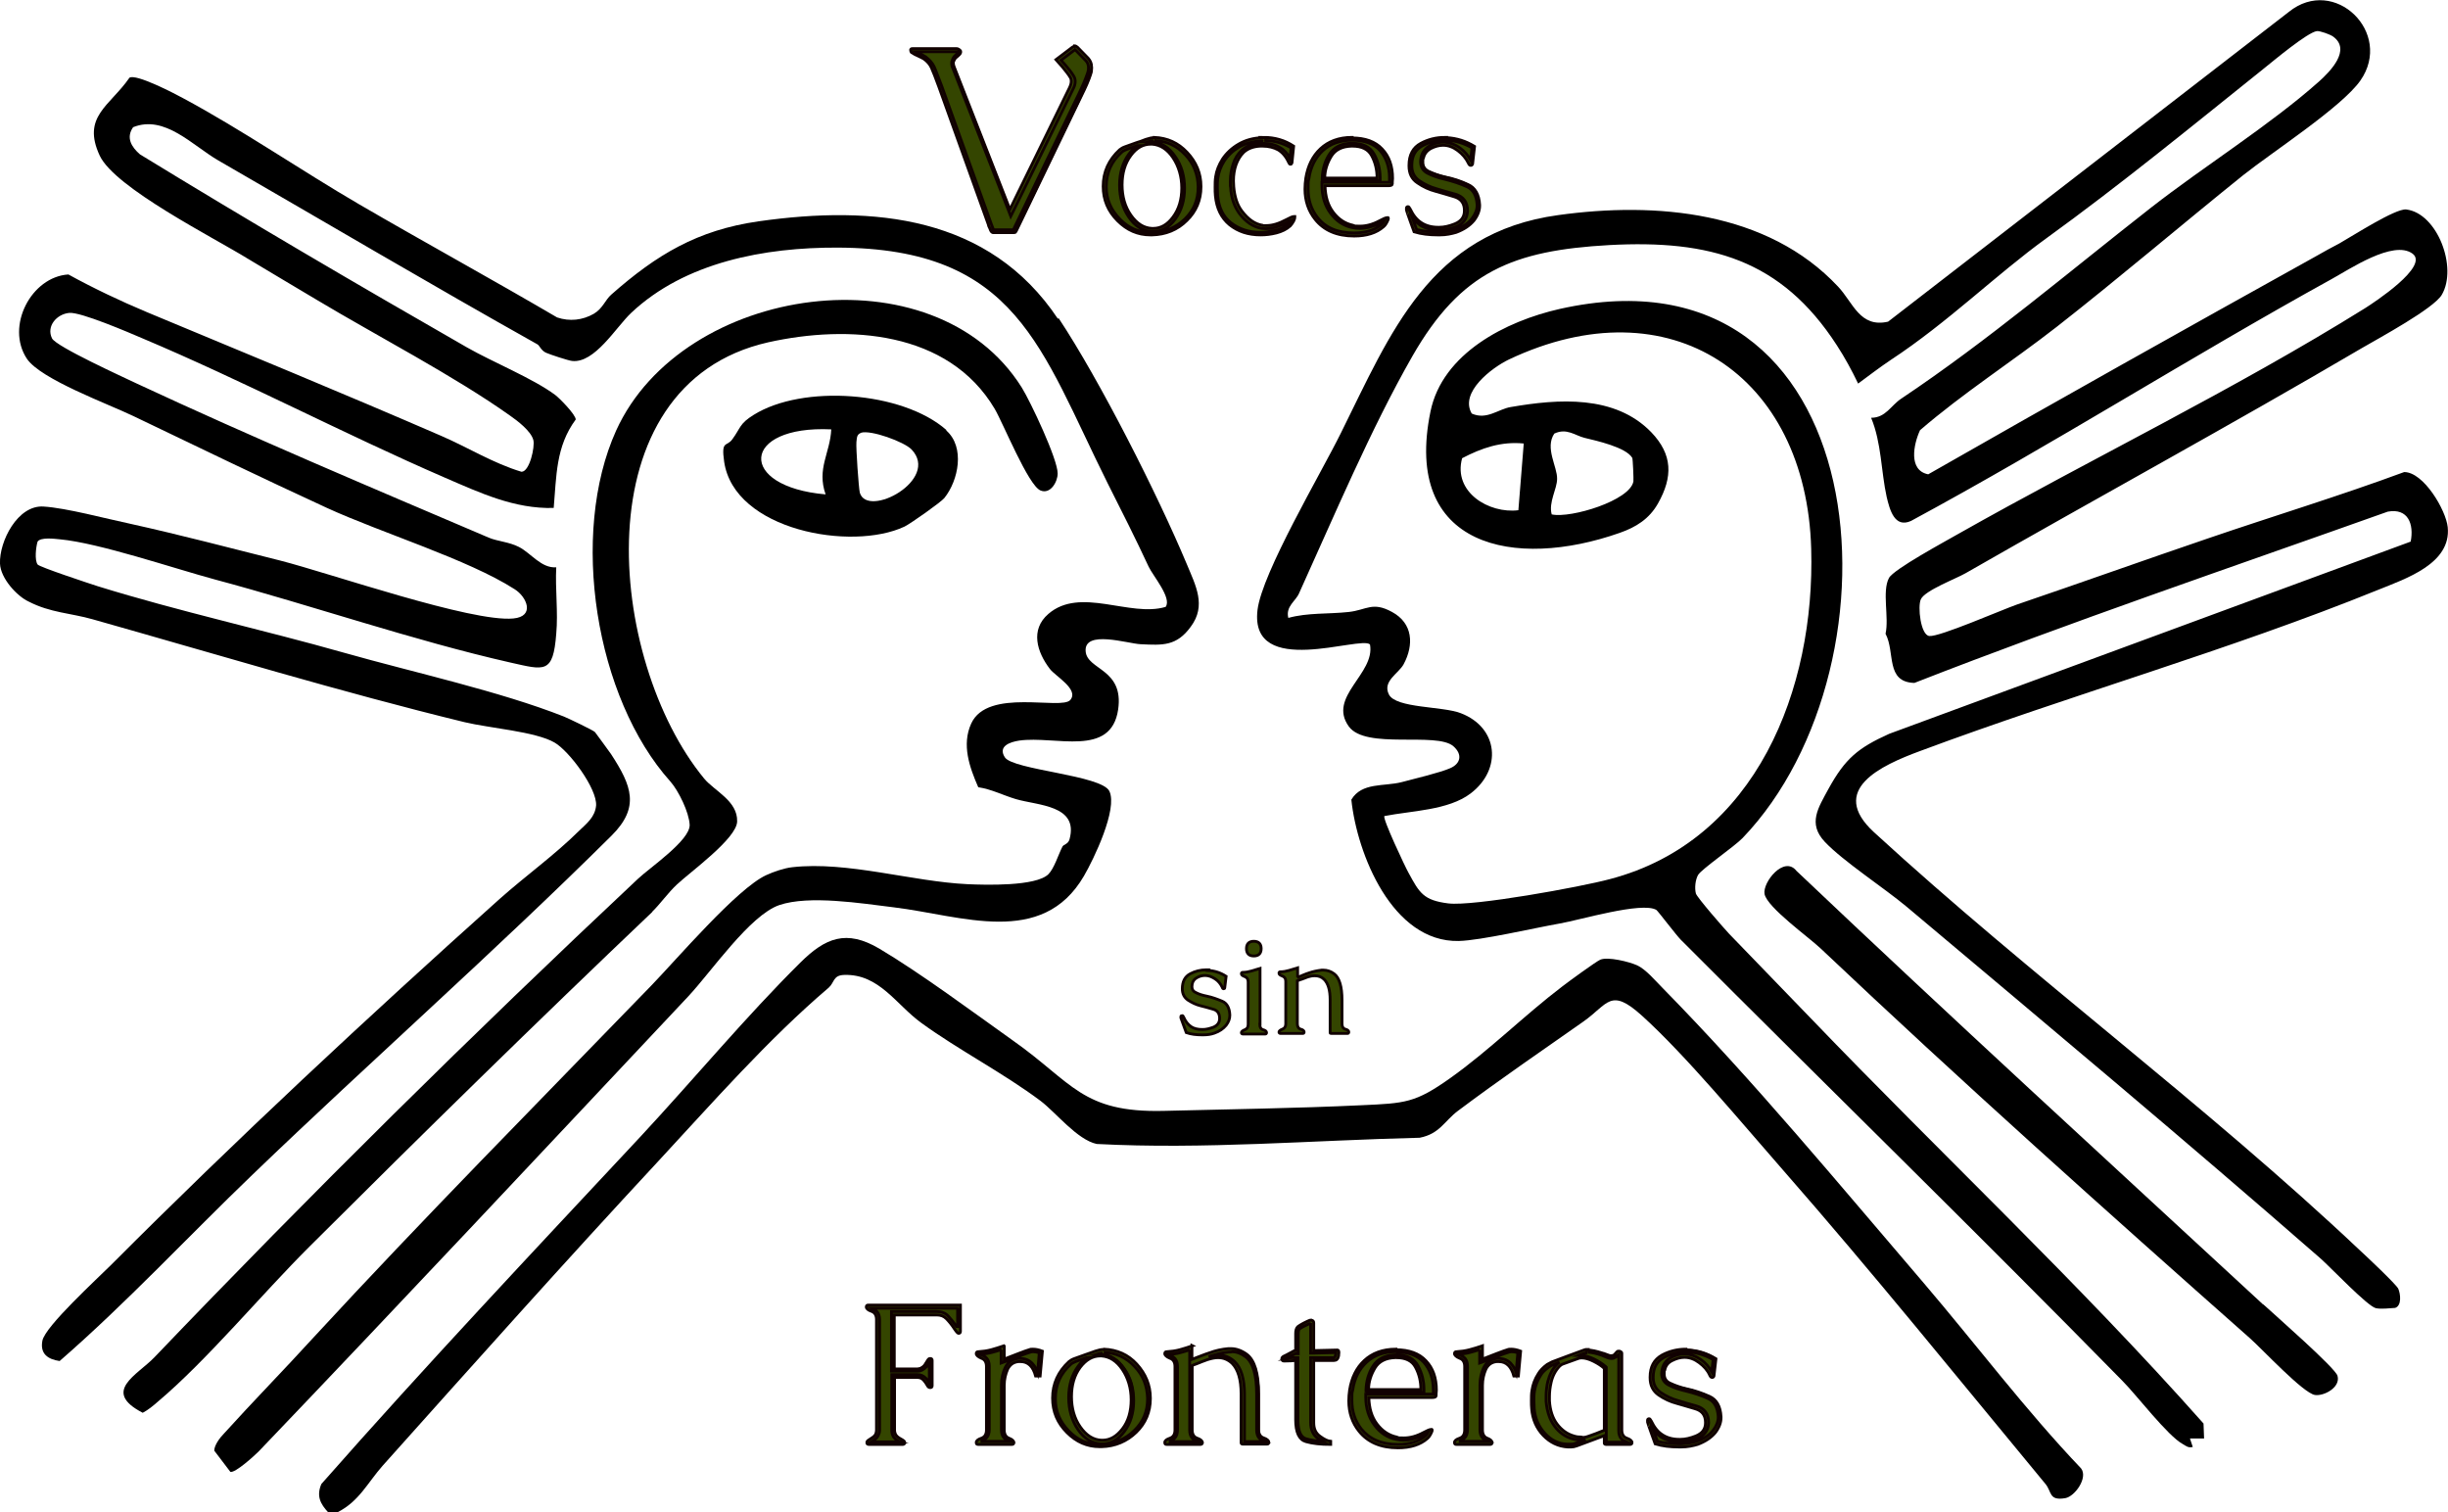 <?xml version="1.0" encoding="UTF-8"?>
<svg xmlns="http://www.w3.org/2000/svg" version="1.1" viewBox="0 0 866.1 535">
  <!-- Generator: Adobe Illustrator 29.5.0, SVG Export Plug-In . SVG Version: 2.1.0 Build 137)  -->
  <defs>
    <style>
      .st0 {
        fill: #344500;
        stroke: #110101;
        stroke-miterlimit: 10;
      }
    </style>
  </defs>
  <g id="b">
    <g id="c">
      <path d="M116.1,535c-2.8-3-4.2-5.8-2.4-10,36.9-41.9,75-82.3,113-123,18.6-20,37.3-42.5,56.5-61.5,8.8-8.7,16.2-11.8,27.9-4.9,14.5,8.6,33.2,22.5,47.4,32.6,21,14.8,24.3,25.5,53.2,24.8,23.2-.6,46.8-.9,70-2,15.5-.7,19-.8,31.4-9.6,13.8-9.8,26.2-22.2,39.6-32.4,2.2-1.7,11.9-8.8,13.5-9.5,2.7-1.1,10.1.7,13,2,3.1,1.4,6.5,5.5,9,8,32.3,32.9,62.5,69.5,92.5,104.5,18.6,21.8,35.8,44.7,55.6,65.5,2.5,3.3-2.2,9.9-5.6,10.5-5.9,1-4.7-2.2-7-5-30.7-37.1-61.2-74.9-92.9-111.1-14.4-16.4-34.3-40.5-49.9-54.6-11.2-10.1-11.9-4.1-20.7,2.1-14.8,10.4-29.6,20.5-44.4,31.6-4.8,3.6-6.4,8.1-13.5,9.5-38,.9-76.4,4.2-114.3,2.2-6.9-1.5-14.4-11.1-19.8-15.2-13.2-9.9-29-18-42.2-27.6-8.9-6.4-14.9-17.4-27.3-17-4,.1-3.4,2.6-5.5,4.5-21.6,18.4-41.1,40.7-60.4,61.5-32.9,35.4-65.1,71.5-97.4,107.6-5.4,6.1-8.3,12.6-16,16.5h-3Z"/>
      <path d="M727.7,115.6c-15.9,12.4-33.1,23.4-48.4,36.6-2.3,5-4.2,14.2,2.9,15.6,45.5-26,91.2-51.6,137.1-77.1,2.8-1.6,5.5-3.1,8.4-4.6,4.6-2.6,19.8-12.4,23.6-12,11,1.3,18.3,20.5,12.6,30.2-2.9,4.9-22.2,15.3-28.2,18.8-46.3,27.2-93.7,53-140.3,79.7-3.5,2-14.4,6.1-15.8,9.2-1.2,2.5-.1,12.7,3,13,3.5.4,25.5-9.2,30.9-11.1,22.6-7.7,45-15.7,67.6-23.4,23.1-7.9,46.5-15,69.5-23.5,6.9,0,14.8,13.5,15.4,19.5,1.3,12.9-14.8,18.2-24.7,22.2-52.5,21.3-108.9,37.2-162,57-13.8,5.1-32.6,13.7-16.3,28.7,55.1,50.6,117.5,96.5,172,148,2.2,2,12.8,12,13.5,13.5.8,1.8,1.3,6-1.1,6.8-2.1.1-4.8.5-6.8.1-2.9-.6-16.1-14.5-19.5-17.5-48.2-42.1-97.5-83.3-146.5-124.5-8-6.7-22.5-16.1-29-23-6.1-6.5-2.3-12,1.3-18.7,5.9-10.7,10.4-14.5,21.5-19.5l184.5-68c1.2-6.2-.9-11.9-8.1-10.6-55.9,19.9-112.2,39-167.5,60.6-10.3-.3-6.7-10.8-10.2-17.4,1.3-5.7-1.3-15,1.2-19.7,1.6-3.1,20-13,24.5-15.6,47.6-26.9,97.6-51,144-79.9,3-1.9,22.9-14.9,16.7-19.3-6.8-4.9-22.3,5.6-28.7,9.1-49.5,27.3-98.5,58.4-148.7,85.5-5.8,2.6-7.5-3.9-8.6-8.5-2-9-1.8-19.1-5.5-28,5.2,0,7-4.4,10.7-6.8,30.8-20.6,59.1-44.7,88.4-67.6,18.7-14.6,42.1-29.2,59.4-44.6,3.9-3.5,11.5-11.2,4.9-15.9-1-.7-4.5-2-5.7-1.9-3.4.5-15.2,10.4-18.7,13.2-25.1,20.1-50.6,41-77,60.1-17.6,12.7-34.9,29.8-55,43-3.9,2.6-7.8,5.6-11.6,8.4-2.2-4.6-4.7-9.2-7.5-13.5-19.7-30.5-45.1-37.4-80.5-35.5-34.1,1.9-52.5,9.3-69.7,39.3-14.7,25.7-27.8,56.8-40.1,83.9-1.2,2.8-4.8,4.6-3.8,8.7,6.9-1.9,14.1-1.3,21.4-2.1,6.3-.7,8.4-3.8,15.3,0,7.4,4,7.8,11.6,4.1,18.5-1.8,3.3-7.6,6-5.2,10.7,2.5,4.9,19,4.1,25.4,6.6,13.4,5.1,14.7,19.9,3.5,28.4-7.9,6-20.9,6.1-30.5,8-.8.7,7.4,18.1,8.5,20,3.9,7.2,5.3,9.8,14.1,10.9s46.8-5.8,57.2-8.6c51.9-13.6,72.6-67.4,71.2-116.8-1.7-61.6-50-94-107-67-6,2.9-17.5,11.6-13.1,19.1,5.3,2.4,9.4-1.6,13.8-2.3,16.8-2.9,36.8-4.4,49.7,8.9,7.6,7.9,7.7,15.8,2.4,25.2-3.1,5.5-7.8,8.4-13.5,10.4-37.2,13.1-76.9,5.2-67-42.9,4.2-20.6,26.7-32,45.7-36.3,112.6-25.2,124,125.5,64.7,187.2-2.9,3-14.4,10.9-15.7,13-1,1.7-1.3,4.7-.8,6.6.4,1.4,10,12.4,11.8,14.3,9.6,10,19.4,20,29,30,46,47.9,94.8,93.6,138.8,143.2l.2,5.3h-5l1,3c-1.6.4-2.3-.3-3.5-1-5.4-2.9-16.4-17.4-21.5-22.5-51.5-52.5-104.2-103.9-156.1-155.9-1.7-1.7-8.1-10.2-8.7-10.6-5.1-3-27.1,3.6-34.1,4.8-9.1,1.6-27.9,6-35.8,6.2-23.5.5-36-30.8-38-50,3.7-6.2,11.5-4.6,17.8-6.2,4.2-1.1,13.7-3.4,17.1-4.9,3.8-1.6,4.5-4.9,1.2-7.8-6-5.2-31,1.3-37-7-7.6-10.5,9.4-18.6,7.5-29-3.2-3.3-42.7,12.3-39.8-12.2,1.6-13.2,22.5-48.4,29.5-62.6,17.6-35.4,31.4-70.9,76.9-77.1,34.6-4.8,74-1.4,99,25.3,5.3,5.6,7.7,14.7,17.7,12.4L809.8,4.2c16.1-13,37.1,7.4,25.3,24.3-6.6,9.4-31.2,25.3-41.5,33.5-22,17.7-43.8,36.3-65.9,53.6h0ZM549.1,182c6.7,1.4,27.6-4.9,28.8-11.7.1-.7-.2-7.9-.4-8.3-2.2-3.8-12.8-6.1-16.9-7.1-3.3-.8-6.3-3.6-10.7-1.5-3.4,5.1,1.1,11.7,1,16,0,3.6-3.1,8.3-1.9,12.6h0ZM539.1,156.9c-8-.8-14.9,1.6-21.8,5.2-3.3,12,9.5,19.7,19.9,18.4l1.9-23.6h0Z"/>
      <path d="M374.5,112.5c14.6,22,35.1,62.5,45.4,87.1,3.1,7.5,7,14.6,1.4,22.1-5,6.9-9.9,6.6-17.8,6.2-4.5-.2-20-5.2-19.4,2.5.5,6.7,13.6,6.1,11.5,20.6-2.5,17.1-22.2,9.2-35,11-3.3.5-7.6,2-5.1,5.9,2.8,4.5,34.3,6.3,37,12,3,6.3-5.5,24-9,30-14.8,25.4-43.3,14-67.2,11.1-11.5-1.4-30-4.4-40.6-.8-10.4,3.6-23.9,23.4-32.2,32.3-50.4,53.6-101.2,107.9-152,161-1.5,1.5-8.3,7.7-10,7.2l-5.7-7.5c0-1.9,2-4.6,3.4-6,10.3-11.4,21.4-22.7,31.6-33.9,39-42.3,79.8-83.5,119.5-124.5,9.2-9.5,30.5-34.5,40.8-39.2,2.6-1.2,6.4-2.5,9.2-2.8,19.5-2.2,42.5,5.1,62,6,6.4.3,24.2.8,28.6-3.5,2.1-2.1,3.5-6.9,5-9.8.4-.8,2-.8,2.5-2.6,3.3-12.1-11.2-11.9-19-14.2-4.4-1.3-8.6-3.5-13.3-4.2-3.1-7.1-5.9-15-2.5-22.5,5.8-12.8,32-4.6,35.1-8.4s-5.4-8.4-7.3-11c-4.5-5.9-7-13.8-.5-19.4,11.3-9.8,28.9,1.3,41.5-2.5,2.3-3.1-4.5-11-6-14.2-4.7-10.1-9.5-19.6-14.5-29.5-23.8-47.7-32.1-83.2-95.6-83.4-25.7-.1-53.9,5.1-73,23.1-5.4,5.1-12.9,17.9-20.9,17-1.2-.1-7.9-2.3-9.2-2.9-1.8-.8-2.3-2.6-3.1-3-37.8-21.2-75.2-43.3-112.8-65-9.2-5.3-19-16.3-30.2-11.8-2.6,3.7-.6,7,2.4,9.6,38.2,23.4,76.8,46,115.7,68.3,9.1,5.2,23.4,11,31.2,16.8,1.6,1.2,7.2,6.9,7.3,8.7-7.1,9.6-6.8,20-7.8,31.3-13.9.4-26.2-5.4-38.7-10.8-35.5-15.4-71-34.1-106.8-49.2-4.9-2.1-21.9-9.4-25.9-9-4.4.4-8.2,4.7-6.1,9,1.4,2.9,25.4,13.8,30,16,41,19.1,83,36.8,124.5,54.5,3,1.3,7.2,1.5,10.7,3.3,4.3,2.2,7.9,7.6,13.2,7.2-.4,7.6.7,15.9,0,23.5-1.1,14.3-4.1,12.9-16.2,10.2-34.4-7.8-70.2-20.2-104.6-29.4-14.8-4-40.9-12.9-54.8-14.2-2-.2-6.8-.8-7.9.8-.6,2-1.1,6.5,0,8.1.6.9,18.5,6.8,21.3,7.7,28.7,8.9,58.5,15.4,87.4,23.6,24,6.8,55,13.6,77.5,22.5,1.5.6,10.5,4.9,11,5.5.3.4,5.1,6.9,5.7,7.8,7.3,11.2,10.3,18.8.1,28.9-41.3,41-85.2,79.7-127,119.9-22.8,21.9-44.4,45.2-68.2,65.9-4.1-.6-7-2.5-6.1-7.2,1-5.1,19.4-21.9,24.3-26.8,44.1-44.2,90.8-87.7,137.5-129.5,9.1-8.1,19.3-15.4,28-24,2.8-2.7,5.7-4.9,6.1-9,.4-6-9.5-19.3-14.7-22.3-6.7-3.9-23.1-5.1-31.8-7.2-43.9-10.7-88-24.1-131.6-36.4-7.7-2.2-15-2.3-22.7-6.3C6,210.9.2,204.6,0,199.4c-.3-7.8,6.2-20.8,15.4-20.2,8.1.5,22.1,4.3,30.7,6.1,17.6,3.9,35.5,8.6,53,13,18,4.6,67.7,21.9,82.5,20.5,7.8-.7,4.8-7.7.4-10.4-16.4-10.5-47.1-19.9-66.3-28.7-22.6-10.4-45.8-21.6-68.5-32.5-8.9-4.3-32.8-13-37.7-20.3-7.6-11.5,1.6-29,14.7-29.8,8.9,4.9,18.4,9.4,27.7,13.3,34.8,14.5,69.4,28.7,104.2,43.8,9.5,4.1,18.4,9.7,28.4,12.7,2.9,0,4.8-8.9,4.2-11.2-.8-3.2-5.7-6.9-8.3-8.7-19.7-14-47.1-28.2-68.3-40.9-8-4.8-16.2-9.6-24.3-14.5-12.3-7.6-47.1-25.1-52.5-36.5-6.5-13.9,3.6-17.6,10.5-27.6,2.3-1.5,15.8,5.5,18.9,7.2,20.9,11.2,41.8,25.6,62.4,37.6,23.2,13.5,46.8,26.4,70,40,4.4,1.5,9,1,13-1.3,3.2-1.9,4-4.9,6.2-6.8,16-14.1,30.4-22.8,52.1-25.9,40.8-5.8,81.6-1.9,105.9,34.5h0Z"/>
      <path d="M230.8,322.6c-40.7,38.7-81.3,78.5-121.2,118.3-17,16.9-36.3,40.3-53.9,55.1-1.6,1.4-3.3,2.8-5.2,3.8-14.7-7.6-1.9-13.3,4.2-19.7,55.1-57.6,112.6-114.4,170.9-169.1,4.2-4,18.6-13.7,18.4-19.2-.2-4.4-3.9-12-6.8-15.3-26.6-29.6-35.8-87.5-19.2-124.2,23.5-51.7,112.6-64.5,143.5-15.2,3.1,5,12.7,25.3,12.7,30.4,0,3-2.6,7.5-6.1,6-4.3-1.8-13.1-23.6-16.2-28.9-16.4-27.6-51.8-29.8-80.1-23.5-66.5,15-57,112.6-22.7,154.3,3.6,4.4,11.9,7.9,11.7,15.2-.1,6-16.5,17.8-21.3,22.3-3.2,3-6,7-8.8,9.7h0Z"/>
      <path d="M800.7,461.4c3.9,3.6,25.5,22.5,26.3,25.3,1.2,4.1-4.8,7.3-8,6.8-4.2-.7-18.6-16.2-22.9-20-51.3-45.4-102.2-90.9-152-138-4.1-3.9-18.8-14.4-19.8-19.2-.8-4.1,6.9-13.8,11.3-8.2,54.6,51.8,109.9,102.4,165.1,153.4h0Z"/>
      <path d="M334.8,152.3c6.7,5.9,4.3,17.7-.7,23.9-1.1,1.4-12,9.1-14.1,10.1-18.7,8.8-60.3,1.3-63.8-23-1.1-7.7.9-5.1,2.9-7.9,3-4.1,2.5-5.5,7.5-8.6,17.4-10.9,52.6-8.4,68.2,5.3h0ZM294.1,151.9c-32-1.5-33.4,20.3-2,23-3.2-9.1,1.6-14.6,2-23ZM304.7,153.1c-1.7.6-1.5,1.9-1.7,3.3-.2,1.9.8,16.3,1.2,17.9,2.7,9.2,28.5-4.6,18.3-15.3-2.6-2.7-14.4-7-17.9-5.9h0Z"/>
    </g>
  </g>
  <g id="Capa_2">
    <g id="c1" data-name="c">
      <path class="st0" d="M351.4,81.8c-.2,0-.2,0-.3-.2,0,0-.1-.2-.4-.9-.2-.6-.4-1-.5-1.3l-17.5-48.7c-1.3-3.3-2.1-5.6-2.7-6.9-.6-1.2-1.6-2.3-2.9-3.3-.8-.5-1.5-.9-2.3-1.2-.7-.3-1.2-.6-1.6-.8-.2-.1-.3-.2-.4-.4h0c0,0,0-.1,0-.1,0,0,0,0,0-.1,0,0,0,0,.2,0h15.7c.2,0,.4,0,.6.2.2.2.3.4.4.5,0,.2-.2.5-.3.6-.3.3-.7.6-1,.9-.5.4-.8.8-1,1.4-.2.4-.2.8-.2,1.2s.1,1,.4,1.6l20.1,51.4,21.6-44.2c.4-.9.7-1.7.7-2.4s-.2-1.2-.5-1.8c-.6-.9-1.5-2.2-2.8-3.7l-1.9-2.2,5.3-4c.2-.2.3-.2.5-.2s.4.1.7.4l3.8,3.9c.7.7,1.1,1.6,1.1,2.7s-.1,1.3-.3,2c-.7,2.2-1.8,4.7-3.3,7.7l-22.7,47.1c-.2.5-.4.8-.6,1.1-.1,0-.3.1-.4.1h-7,0Z"/>
      <path class="st0" d="M380.1,17.4s.1,0,.3.2l3.8,3.9c.6.7.9,1.4.9,2.4s-.1,1.2-.3,1.9c-.7,2.1-1.8,4.7-3.2,7.6l-22.7,47.1h0s0,0,0,0c-.2.4-.3.7-.4.8,0,0,0,0,0,0h-7c0,0-.1-.3-.3-.8-.2-.6-.4-1-.5-1.3l-17.5-48.7c-1.3-3.3-2.1-5.6-2.7-6.9-.6-1.3-1.7-2.5-3-3.5h0s0,0,0,0c-.8-.5-1.5-.9-2.3-1.2-.5-.2-.9-.4-1.2-.6h14.8c0,0,.1,0,.2,0,0,0,.1.1.2.2,0,0,0,0-.1.1-.3.3-.6.6-1,.9-.5.4-.9,1-1.1,1.6-.2.4-.3.9-.3,1.3s.1,1.2.4,1.7l19.7,50.3.8,2.1,1-2,21.1-43.1c.5-.9.7-1.8.7-2.6s-.2-1.4-.6-2c-.6-1-1.5-2.2-2.8-3.7l-1.6-1.8,4.9-3.7h0s0,0,0,0c0,0,0,0,.1,0M380.2,16.4c-.3,0-.5.1-.8.3l-5.8,4.4,2.3,2.6c1.2,1.5,2.2,2.7,2.7,3.6.3.4.4.9.4,1.5s-.2,1.4-.6,2.2l-21.1,43.1-19.7-50.4c-.2-.5-.3-.9-.3-1.3s0-.7.2-1c.2-.5.5-.9.9-1.2.4-.3.7-.6,1-.9.3-.3.5-.6.5-.9s0-.1,0-.2c0-.2-.3-.5-.6-.7-.3-.2-.6-.3-.8-.3h-15.7c-.2,0-.4,0-.6.3,0,0,0,.2,0,.3,0,.2,0,.3.1.4,0,.3.3.5.6.6.4.3,1,.6,1.7.9.7.3,1.4.7,2.2,1.1,1.3.9,2.2,2,2.7,3.1.6,1.3,1.5,3.6,2.7,6.9l17.5,48.7c0,.3.2.7.5,1.3.2.6.4,1,.5,1.1.2.2.4.4.7.4h7c.2,0,.5,0,.7-.3.2-.3.4-.7.7-1.2l22.7-47.1c1.4-3,2.6-5.6,3.3-7.8.2-.8.4-1.5.4-2.2,0-1.2-.4-2.2-1.2-3.1l-3.8-3.9c-.4-.3-.7-.5-1-.5h0Z"/>
      <path class="st0" d="M407,82.7c-4.3,0-8.1-1.6-11.3-4.8-3.3-3.3-4.9-7.3-4.9-11.8h0c0-5.1,1.9-9.3,5.6-12.7.4-.4,1-.7,1.8-1,.9-.3,2.2-.8,3.9-1.4,1-.4,2.2-.8,3.4-1.2,1.1-.4,2-.6,2.7-.6h.1c4.4.2,8.2,1.9,11.2,5.1,3.1,3.2,4.6,7.2,4.7,11.6v.2c0,4.5-1.6,8.4-4.8,11.5-3.3,3.2-7.3,4.9-12,5h-.6,0ZM407.3,50.6c-2.9,0-5.4,1.4-7.5,4.2-2.1,2.9-3.2,6.5-3.2,10.7s1.1,7.9,3.2,11c2.1,3.1,4.8,4.8,7.9,5h.5c2.9,0,5.4-1.4,7.4-4.2,2.1-2.9,3.2-6.4,3.2-10.6s-1.1-7.9-3.2-11c-2.1-3.1-4.8-4.8-7.8-5h-.4,0Z"/>
      <path class="st0" d="M408.4,49.7c4.3.2,7.9,1.8,10.9,5,3,3.1,4.5,6.9,4.6,11.3v.2c0,4.5-1.5,8.1-4.6,11.2-3.2,3.1-7.1,4.7-11.6,4.8h-.6c-4.3,0-7.8-1.5-10.9-4.7-3.2-3.3-4.8-7-4.8-11.4h0c0-5,1.8-9,5.5-12.3.3-.3.9-.6,1.6-.9.9-.3,2.1-.8,3.9-1.4,0,0,.2,0,.2,0-1.2.7-2.2,1.7-3.2,3-2.2,3-3.3,6.7-3.3,11s1.1,8.1,3.2,11.2c2.2,3.3,5,5,8.2,5.2h.5c3,0,5.7-1.5,7.8-4.4,2.2-3,3.3-6.6,3.3-10.9s-1.1-8.1-3.3-11.2c-2.2-3.3-5-5-8.2-5.2h-.5c-.4,0-.8,0-1.2,0,.9-.3,1.6-.4,2.2-.4h0M408.4,48.7h-.1c-.8,0-1.7.2-2.9.6-1.2.5-2.4.9-3.4,1.2-1.7.6-3,1.1-3.9,1.4-.9.3-1.5.7-2,1.1-3.8,3.5-5.8,7.8-5.8,12.9h0c0,4.8,1.7,8.8,5.1,12.2,3.3,3.3,7.1,5,11.6,5h.6c4.8-.1,9-1.8,12.3-5.1,3.3-3.2,5-7.2,5-11.9v-.2c0-4.6-1.7-8.6-4.9-12s-7-5.1-11.6-5.3h0ZM407.6,80.8c-2.9-.1-5.4-1.7-7.5-4.7s-3.1-6.6-3.1-10.7,1-7.6,3.1-10.4c2-2.7,4.3-4,7.1-4h.4c2.9.2,5.4,1.8,7.4,4.8s3.1,6.6,3.1,10.7-1,7.5-3.1,10.3c-2,2.7-4.3,4-7,4,0,0-.5,0-.5,0Z"/>
      <path class="st0" d="M446,82.7c-4.2,0-7.8-1.2-10.7-3.5-2.8-2.3-4.5-5.7-4.9-10,0-1-.1-2-.1-3s0-2.5.2-3.6c.3-2,1.1-4,2.3-6,1.3-2.1,3.2-3.8,5.5-5.2,2.3-1.3,5.1-2.1,8.2-2.2h.7c3.6,0,7,1,10,2.8l-.6,5.6h0s0-.1-.2-.4c-1-2.1-2.3-3.7-3.9-4.7-1.6-.9-3.5-1.4-5.7-1.4h-.8c-2.7.2-4.8.9-6.3,2.3-1.3,1.3-2.3,2.8-2.9,4.6-.6,1.8-.9,3.7-.9,5.9s0,1.5.1,2.2c.2,3.6,1.2,6.5,2.9,8.8,2.2,3,4.8,4.8,7.6,5.2.5,0,.9.1,1.4.1,2.2,0,4.6-.7,7.2-2.2,1.3-.7,2-1,2.3-1,0,.2-.1.5-.4,1-.3.6-.7,1.1-1.1,1.5-1.3,1.1-2.9,1.9-4.7,2.4-1.9.4-3.7.7-5.4.7h0Z"/>
      <path class="st0" d="M447.3,49.7c3.4,0,6.6.9,9.5,2.6l-.4,3.7c-.9-1.7-2.1-3-3.6-3.8-1.6-1-3.7-1.5-6-1.5h-.9c-2.8.2-5,1-6.6,2.5-1.4,1.3-2.4,2.9-3,4.8-.6,1.8-1,3.8-1,6.1s0,1.5.1,2.2c.2,3.7,1.3,6.7,3,9.1,2.3,3.1,5,4.9,8,5.4.5,0,1,.1,1.5.1,2.3,0,4.8-.8,7.5-2.2.5-.3.9-.5,1.2-.6-.3.5-.6.9-.9,1.2-1.2,1.1-2.7,1.8-4.5,2.2-1.9.4-3.6.7-5.3.7-4.1,0-7.6-1.2-10.4-3.4s-4.3-5.4-4.7-9.6c0-1-.1-2-.1-2.9s0-2.4.2-3.5c.3-1.9,1-3.9,2.2-5.8,1.3-2,3.1-3.7,5.3-5,2.3-1.3,4.9-2,7.9-2.2h.7M447.3,48.7h-.7c-3.2.1-6,.9-8.4,2.3-2.4,1.4-4.3,3.2-5.7,5.3-1.3,2.1-2.1,4.1-2.4,6.2-.2,1.2-.2,2.4-.2,3.7s0,2,.1,3c.4,4.5,2.1,7.9,5,10.3,3,2.4,6.6,3.6,11,3.6,1.8,0,3.6-.2,5.6-.7,1.9-.5,3.6-1.3,4.9-2.5.4-.4.8-1,1.2-1.7.3-.6.4-1,.4-1.3s0-.2,0-.3c0,0-.2,0-.3,0-.5,0-1.4.4-2.7,1.1-2.6,1.4-4.9,2.1-7,2.1s-.9,0-1.4-.1c-2.7-.4-5.1-2.1-7.3-5-1.7-2.2-2.6-5.1-2.9-8.6,0-.7-.1-1.4-.1-2.1,0-2.1.3-4,.9-5.7.6-1.7,1.5-3.2,2.7-4.4,1.4-1.3,3.4-2.1,5.9-2.2h.8c2.2,0,4,.5,5.5,1.3,1.5.9,2.8,2.4,3.7,4.4.2.5.4.7.6.7h.1c.3,0,.4-.2.5-.5l.6-5.9c-3.2-2.1-6.7-3.1-10.6-3.1h0Z"/>
      <path class="st0" d="M479.1,82.9c-5.9,0-10.5-2-13.4-5.7-2.3-2.9-3.4-6.4-3.4-10.4s.1-2.5.3-3.8c.6-4.2,2.3-7.6,5-10.1,2.7-2.5,6.3-3.8,10.7-3.8h.1c4.4,0,7.9,1.3,10.2,3.8,2.3,2.6,3.5,6,3.5,10.1,0,.9,0,1.6-.1,1.9h0s-.2.1-.9.1h-22.9v.5c0,3.9,1.1,7.2,3,9.7,1.9,2.6,4.4,4.2,7.3,4.8.8.2,1.7.3,2.6.3,2.3,0,4.7-.7,7.2-2,1.4-.8,2.1-1,2.4-1,0,.1-.1.4-.4.9-.4.7-.5.9-.6,1-.2.2-.3.3-.5.5-2.4,2.1-5.8,3.2-10.1,3.2h0ZM478.1,51.2c-3.5,0-6,1.4-7.5,3.8-1.5,2.4-2.3,5-2.4,8v.5s19.5,0,19.5,0v-.5c0-2.9-.7-5.7-2-8.1-1.3-2.4-3.8-3.7-7.3-3.7h-.4Z"/>
      <path class="st0" d="M478.4,49.6c4.3,0,7.6,1.2,9.8,3.6,2.2,2.5,3.4,5.8,3.4,9.7,0,.7,0,1.2,0,1.6-.1,0-.3,0-.5,0h-23.4v1c0,4,1.1,7.4,3.1,10,2,2.7,4.6,4.4,7.6,5,.9.2,1.8.3,2.7.3,2.4,0,4.9-.7,7.4-2,.5-.3.9-.5,1.2-.6-.3.6-.4.7-.5.8-.2.2-.3.3-.4.4-2.4,2-5.6,3-9.7,3-5.9,0-10.1-1.8-13-5.5-2.2-2.8-3.3-6.2-3.3-10.1s.1-2.4.3-3.7c.6-4.1,2.3-7.4,4.9-9.8,2.6-2.4,6.1-3.7,10.4-3.7h.1M467.7,64h20.6v-1c0-3-.7-5.8-2.1-8.4-1.4-2.6-4-3.9-7.7-3.9h-.4c-3.6,0-6.3,1.5-7.9,4.1-1.5,2.4-2.3,5.2-2.4,8.2v1M478.4,48.6h-.1c-4.6,0-8.3,1.4-11.1,4-2.8,2.6-4.5,6.1-5.2,10.4-.2,1.3-.3,2.6-.3,3.9,0,4.1,1.2,7.7,3.6,10.7,3.1,3.9,7.7,5.9,13.8,5.9,4.4,0,7.9-1.1,10.4-3.3.1-.1.3-.3.5-.5.2-.2.4-.6.7-1.1.3-.6.5-1,.5-1.3s0-.2-.1-.3c0,0-.2,0-.3,0-.5,0-1.4.4-2.7,1.1-2.4,1.3-4.7,1.9-6.9,1.9s-1.7,0-2.5-.3c-2.8-.6-5.1-2.1-7-4.6s-2.8-5.6-2.9-9.4h22.4c.9,0,1.4-.2,1.4-.6,0-.4,0-1,.1-2,0-4.3-1.2-7.8-3.7-10.4-2.4-2.6-6-3.9-10.6-3.9h0ZM468.7,63c0-2.8.9-5.4,2.3-7.7s3.8-3.5,7.1-3.6h.4c3.3,0,5.6,1.1,6.8,3.4,1.3,2.4,1.9,5,1.9,7.9h-18.5Z"/>
      <path class="st0" d="M508.6,82.6c-2.7,0-5.4-.3-7.9-1l-2.7-7.4v-.7h.2s.1.1.4.6c1.1,2.4,2.5,4.1,4.1,5.1,1.6,1,3.7,1.6,6.2,1.6h.4c1.7,0,3.6-.4,5.7-1.2,2.4-.9,3.6-2.6,3.7-5v-.2c0-2.8-1.3-4.5-3.9-5.3-2.5-.7-4.7-1.3-6.5-1.9-2.3-.6-4.4-1.6-6.4-3-1.9-1.3-2.8-3.1-2.8-5.6v-.2c0-3.5,1.3-5.9,4-7.3,2.5-1.4,5.2-2.1,8.2-2.1s.5,0,.8,0c3.3.2,6.4,1.2,9.3,2.9l-.7,5.8c0,0,0,0,0,0h-.1s-.1,0-.3-.5c-.9-1.8-2.2-3.4-3.9-4.6-1.7-1.2-3.6-1.9-5.5-2h-.2c-1.5,0-3,.4-4.5,1.2-1.6.8-2.6,2.1-2.9,3.8-.1.5-.2,1-.2,1.5,0,1.7.8,2.9,2.2,3.6,1.7.8,3.7,1.5,5.9,2,3,.7,5.7,1.6,8.1,2.7,2.3,1.1,3.6,3.3,3.8,6.8v.3c0,1.6-.6,3.3-1.9,4.9-1.4,1.8-3.4,3.2-6.1,4.1-1.6.5-3.5.8-5.5.9h-.9,0Z"/>
      <path class="st0" d="M511.2,49.6c.2,0,.5,0,.8,0,3.1.2,6,1.1,8.8,2.7l-.5,4.3c-.9-1.6-2.1-3-3.7-4.2-1.8-1.3-3.7-2-5.8-2.1h-.1c-1.6,0-3.2.4-4.7,1.2-1.7.9-2.8,2.3-3.2,4.1-.1.6-.2,1.1-.2,1.6,0,1.9.9,3.3,2.5,4.1,1.7.9,3.8,1.6,6,2.1,2.9.7,5.6,1.6,8,2.7,2.1,1,3.3,3.1,3.5,6.3v.3c0,1.5-.6,3-1.8,4.6-1.3,1.7-3.3,3-5.8,3.9-1.6.5-3.4.8-5.4.9h-.9c-2.6,0-5.1-.3-7.5-.9l-1.7-4.6c.9,1.3,1.9,2.3,3,3.1,1.7,1.1,3.9,1.6,6.4,1.7h.4c1.8,0,3.8-.4,5.9-1.2,2.5-1,3.9-2.9,4-5.5v-.2c0-3-1.5-5-4.3-5.8-2.5-.7-4.7-1.3-6.6-1.9-2.2-.6-4.3-1.6-6.2-2.9-1.7-1.2-2.6-2.9-2.6-5.2v-.2c0-3.3,1.2-5.5,3.7-6.9,2.4-1.3,5.1-2,8-2M511.2,48.6c-3.1,0-5.9.7-8.5,2.1-2.8,1.5-4.2,4.1-4.2,7.8v.2c0,2.7,1,4.7,3,6,2,1.4,4.2,2.4,6.5,3,1.9.5,4.1,1.2,6.5,1.9,2.4.7,3.6,2.3,3.6,4.8v.2c0,2.2-1.2,3.7-3.4,4.6-2,.8-3.8,1.2-5.5,1.2h-.4c-2.4,0-4.4-.6-5.9-1.6-1.6-1-2.9-2.6-4-4.9-.3-.5-.5-.8-.7-.8h0c-.4,0-.6.2-.6.5v.7c-.1,0,2.7,7.7,2.7,7.7,2.6.8,5.4,1.1,8.3,1.1h.9c2.1,0,4-.4,5.7-.9,2.7-1,4.8-2.4,6.3-4.2,1.3-1.7,2-3.5,2-5.2v-.3c-.2-3.7-1.6-6.1-4.1-7.2-2.5-1.2-5.2-2.1-8.2-2.7-2.2-.5-4.1-1.2-5.8-2-1.3-.6-2-1.7-2-3.2s0-.9.2-1.4c.3-1.5,1.2-2.7,2.7-3.5,1.4-.7,2.8-1.1,4.2-1.1h.1c1.9,0,3.6.7,5.2,1.9,1.6,1.2,2.9,2.7,3.7,4.4.2.5.5.8.8.8h.1c.3,0,.5-.2.6-.5l.7-6.2c-3.1-1.9-6.3-2.9-9.8-3.1-.3,0-.6,0-.8,0h0Z"/>
      <path class="st0" d="M427.3,343.3c2.3.1,4.5.8,6.5,2.1l-.5,4.1c0,.2-.2.3-.4.3h0c-.2,0-.4-.2-.5-.6-.6-1.2-1.4-2.2-2.5-2.9s-2.2-1.2-3.5-1.2h0c-1,0-1.9.2-2.8.7-1,.5-1.6,1.3-1.8,2.3,0,.3-.1.7-.1.9,0,1,.4,1.7,1.3,2.1,1.1.6,2.4,1,3.9,1.3,2,.4,3.8,1.1,5.5,1.8s2.6,2.4,2.7,4.8v.2c0,1.2-.4,2.3-1.3,3.5-1,1.2-2.4,2.2-4.2,2.8-1.1.4-2.4.6-3.8.6h-.6c-1.9,0-3.8-.2-5.5-.8l-1.9-5.2v-.5c0-.2.2-.3.5-.3h0c.2,0,.3.2.5.6.7,1.6,1.6,2.6,2.6,3.3s2.4,1,3.9,1h.3c1.1,0,2.3-.3,3.7-.8,1.4-.6,2.2-1.6,2.2-3.1h0c0-1.8-.8-2.9-2.4-3.3-1.7-.5-3.1-.9-4.4-1.2-1.6-.4-3-1.1-4.4-2-1.3-.9-2-2.2-2-4h0c0-2.5.9-4.3,2.8-5.3,1.7-.9,3.6-1.4,5.7-1.4s.4,0,.6,0h0Z"/>
      <path class="st0" d="M445.7,362.4c0,1,.4,1.7,1.2,1.9s1.2.6,1.2,1-.2.5-.5.5h-7.9c-.3,0-.5-.2-.5-.5s.4-.7,1.2-1,1.2-.9,1.2-1.9v-15c0-1-.4-1.6-1.2-1.9s-1.2-.6-1.2-1,.2-.5.5-.5c1,0,2.1-.2,3.1-.5s2-.6,3-.9v19.8h0ZM443.6,333c1.7,0,2.6.9,2.6,2.6s-.9,2.6-2.6,2.6-2.6-.9-2.6-2.6.9-2.6,2.6-2.6Z"/>
      <path class="st0" d="M458.9,345.8c.9-.3,1.6-.6,2.3-.9s1.3-.5,1.9-.7c1.4-.5,2.9-.8,4.5-1,.2,0,.4,0,.6,0,1.3,0,2.6.4,3.8,1.3,1.9,1.4,2.8,4.6,2.8,9.3v8.4c0,1,.4,1.7,1.2,1.9s1.2.6,1.2,1-.2.5-.5.5h-5.7c-.3,0-.4,0-.4-.3v-11.6c0-3.4-.7-5.8-2.1-7.2-.9-.9-2-1.3-3.3-1.3s-1.6.2-2.5.4c-.3.1-.8.3-1.3.5s-1,.4-1.4.5-.7.3-1,.4v15.2c0,1,.4,1.7,1.2,1.9s1.2.6,1.2,1-.2.5-.5.5h-7.9c-.3,0-.5-.2-.5-.5s.4-.7,1.2-1,1.2-.9,1.2-1.9v-15c0-1-.4-1.6-1.2-1.9s-1.2-.6-1.2-1,.2-.5.5-.5c1,0,2.1-.2,3.1-.5s2-.6,3-.9v3.3h0Z"/>
      <path class="st0" d="M307.1,510.5c0,0-.1,0-.1,0h0s0,0,0-.2c0,0,0-.2.5-.4.4-.2.8-.5,1.2-.8.5-.4,1-.8,1.3-1.4.3-.6.4-1.1.4-1.7v-39.1c0-2.2-1.1-3-2.1-3.4-.9-.3-1.4-.7-1.4-1.1s0-.2.2-.2h32.1v8.5c0,.2,0,.2-.2.2,0,0-.2-.2-.9-1.2-1.2-1.6-2.2-2.9-3.1-3.8-1-1-2.2-1.5-3.8-1.5h-15.5v20.1h8.6c1.1,0,2.1-.5,3-1.5.5-.6.8-1.1,1.1-1.6.1-.2.3-.5.5-.5s.2,0,.2.2v8.9c0,.2,0,.2-.2.2-.3,0-.5-.3-.6-.6-.3-.6-.7-1.3-1.2-1.9-.8-.8-1.7-1.2-2.7-1.2h-8.6v19.2c0,.8.2,1.4.5,2,.3.5.7.9,1.2,1.2.4.3.8.5,1.2.7.5.3.6.5.6.5h0c0,.2-.1.2-.2.2h-12Z"/>
      <path class="st0" d="M338.8,462.7v7.1c0-.1-.2-.2-.2-.3-1.2-1.7-2.2-2.9-3.1-3.9-1-1.1-2.4-1.6-4.1-1.6h-16v21.1h9.1c1.3,0,2.4-.6,3.4-1.7.4-.4.6-.9.9-1.3v7.2c-.3-.6-.7-1.2-1.2-1.7h0s0,0,0,0c-.9-.9-1.9-1.3-3-1.3h-9.1v19.7c0,.8.2,1.6.6,2.3.4.5.8,1,1.4,1.3.3.2.6.4.9.5h-10.1c.3-.2.6-.4.9-.6.6-.4,1.1-.9,1.5-1.6h0s0,0,0,0c.3-.6.5-1.2.5-1.9v-39.1c0-2.5-1.3-3.5-2.4-3.8-.3-.1-.6-.2-.7-.3h31M339.8,461.7h-32.6c-.5,0-.7.2-.7.7s.6,1.1,1.8,1.5c1.2.4,1.8,1.4,1.8,2.9v39.1c0,.5-.1,1-.3,1.5-.3.5-.7.9-1.2,1.2-.5.3-.9.6-1.2.8-.5.3-.7.6-.7.9,0,.5.2.7.7.7h12c.3,0,.5-.1.7-.4,0,0,0-.2,0-.3,0-.3-.3-.6-.8-.9-.4-.2-.7-.4-1.2-.7s-.8-.6-1.1-1c-.3-.5-.5-1.1-.5-1.7v-18.7h8c.9,0,1.7.3,2.3,1,.5.6.9,1.1,1.2,1.7.3.6.6.9,1.1.9s.7-.2.7-.7v-8.9c0-.5-.2-.7-.7-.7s-.7.3-1,.8c-.3.5-.6,1-1,1.6-.8.9-1.6,1.3-2.6,1.3h-8.1v-19.1h15c1.4,0,2.5.4,3.4,1.3.9.9,1.9,2.1,3,3.8.6.9,1.1,1.4,1.3,1.4.5,0,.7-.2.7-.7v-9h0Z"/>
      <path class="st0" d="M346.1,510.5c-.2,0-.2,0-.2-.2,0-.3.5-.7,1.4-1,1-.3,2.1-1.2,2.1-3.4v-22.5c0-2.1-1.1-3-2.1-3.3-.9-.3-1.4-.7-1.4-1.1s0-.2.2-.2c1.6,0,3.2-.3,4.7-.7,1.3-.4,2.6-.7,3.9-1.2v4.7l5.6-2.1c1.8-.7,3.2-1.2,4.2-1.5.2,0,.6-.1.9-.1.7,0,1.7.2,2.8.6l-.7,8h-.8c-1-3.4-2.9-5.1-5.7-5.1s-.5,0-.8,0c-2,.2-3.4,1.2-4.2,3-.8,1.7-1.2,3.6-1.3,5.9v15.8c0,2.2,1.1,3,2.1,3.4.9.3,1.4.7,1.4,1s0,.2-.2.2h-11.9,0Z"/>
      <path class="st0" d="M354.2,477.5v4.7l1.4-.5,4.9-1.9c1.8-.7,3.2-1.2,4.2-1.5.2,0,.5-.1.8-.1.6,0,1.3.1,2.2.4l-.6,7c-1.4-4.1-4-5-6-5s-.6,0-.9,0c-2.1.2-3.7,1.4-4.6,3.3-.8,1.7-1.3,3.8-1.3,6.1v15.8c0,2.5,1.3,3.5,2.4,3.8.3.1.5.2.7.3h-10.5c.2,0,.4-.2.7-.3,1.1-.4,2.4-1.4,2.4-3.8v-22.5c0-2.4-1.3-3.4-2.4-3.8-.4-.1-.6-.3-.8-.4,1.4-.1,2.9-.3,4.3-.7,1.1-.3,2.2-.6,3.3-1M355.2,476.1c-1.5.5-3,1-4.5,1.4s-3,.6-4.6.7c-.5,0-.7.2-.7.7s.6,1.1,1.8,1.6c1.2.4,1.8,1.4,1.8,2.9v22.5c0,1.5-.6,2.5-1.8,2.9-1.2.4-1.8.9-1.8,1.5s.2.7.7.7h11.9c.5,0,.7-.2.7-.7s-.6-1.1-1.7-1.5-1.7-1.4-1.7-2.9v-15.8c0-2.2.5-4.1,1.2-5.7.8-1.6,2-2.5,3.8-2.7.3,0,.5,0,.8,0,2.6,0,4.4,1.7,5.3,5.1h1.6l.8-8.8c-1.3-.5-2.4-.7-3.3-.7s-.8,0-1.1.1c-1,.3-2.4.8-4.2,1.5l-4.9,1.9v-4.6h0Z"/>
      <path class="st0" d="M389.1,511.4c-4.3,0-8.1-1.6-11.3-4.8-3.3-3.3-4.9-7.3-4.9-11.8h0c0-5.1,1.9-9.3,5.6-12.7.4-.4,1-.7,1.8-1,.9-.3,2.2-.8,3.9-1.4,1-.4,2.2-.8,3.4-1.2,1.1-.4,2-.6,2.7-.6h.1c4.4.2,8.2,1.9,11.2,5.1,3.1,3.2,4.7,7.1,4.7,11.6v.2c0,4.5-1.6,8.4-4.8,11.5-3.3,3.2-7.3,4.9-12,5h-.6,0ZM389.4,479.3c-2.9,0-5.4,1.4-7.5,4.2-2.1,2.9-3.2,6.5-3.2,10.7s1.1,7.9,3.2,10.9c2.1,3.1,4.8,4.8,7.9,4.9h.5c2.9,0,5.4-1.4,7.4-4.2,2.1-2.9,3.2-6.4,3.2-10.6s-1.1-7.9-3.2-10.9c-2.2-3.1-4.8-4.8-7.8-5h-.4,0Z"/>
      <path class="st0" d="M390.5,478.4c4.3.2,7.9,1.8,10.9,5,3,3.1,4.5,6.9,4.6,11.3v.2c0,4.4-1.5,8.1-4.7,11.2-3.2,3.1-7.1,4.7-11.6,4.9h-.6c-4.3,0-7.8-1.5-10.9-4.7-3.2-3.3-4.8-7-4.8-11.4h0c0-5,1.8-9,5.5-12.3.3-.3.9-.6,1.6-.9.9-.3,2.1-.8,3.9-1.4,0,0,.2,0,.2,0-1.2.7-2.2,1.7-3.2,3.1-2.2,3-3.3,6.7-3.3,11s1.1,8.1,3.2,11.2c2.2,3.3,5,5,8.2,5.2h.5c3,0,5.7-1.5,7.8-4.4,2.2-2.9,3.3-6.6,3.3-10.9s-1.1-8.1-3.3-11.2c-2.2-3.3-5-5-8.2-5.2h-.5c-.4,0-.8,0-1.2,0,.9-.3,1.6-.4,2.2-.4h0M390.5,477.4h-.1c-.8,0-1.7.2-2.9.6-1.2.4-2.4.9-3.4,1.2-1.7.6-3,1.1-3.9,1.4-.9.3-1.5.7-2,1.1-3.8,3.5-5.8,7.8-5.8,12.9h0c0,4.8,1.7,8.8,5.1,12.2,3.3,3.3,7.1,5,11.6,5h.6c4.8-.1,9-1.9,12.3-5.1,3.3-3.2,5-7.2,5-11.9v-.2c0-4.6-1.7-8.6-4.8-12s-7-5.1-11.6-5.3h0ZM389.7,509.5c-2.9-.1-5.4-1.7-7.5-4.7s-3.1-6.6-3.1-10.7,1-7.6,3.1-10.4c2-2.6,4.3-4,7.1-4h.4c2.9.2,5.4,1.8,7.4,4.8s3.1,6.6,3.1,10.7-1,7.6-3.1,10.3c-2,2.6-4.3,4-7,4,0,0-.5,0-.5,0Z"/>
      <path class="st0" d="M439.9,510.5c-.1,0-.2,0-.2,0v-17.3c0-5.2-1.1-9-3.3-11.2-1.4-1.4-3.2-2.1-5.3-2.1s-2.5.2-3.8.7c-.5.2-2.1.8-2.1.8l-3.7,1.4v23.1c0,2.2,1.1,3,2.1,3.4.9.3,1.4.7,1.4,1s0,.2-.2.2h-11.9c-.2,0-.2,0-.2-.2,0-.3.5-.7,1.4-1,.9-.3,2.1-1.2,2.1-3.4v-22.5c0-2.1-1.1-3-2.1-3.3-.9-.3-1.4-.7-1.4-1.1s0-.2.2-.2c1.6,0,3.2-.3,4.7-.7,1.3-.4,2.6-.7,3.9-1.2v4.9l4.1-1.6c1-.4,1.9-.7,2.8-1,2.1-.7,4.3-1.2,6.6-1.4.3,0,.5,0,.8,0,1.9,0,3.6.6,5.3,1.9,2.7,2.1,4.1,6.6,4.1,13.6v12.7c0,2.2,1.1,3,2.1,3.4.9.3,1.4.7,1.4,1s0,.2-.2.2h-8.5Z"/>
      <path class="st0" d="M420.9,477.5v28.4c0,2.5,1.3,3.5,2.4,3.8.3.1.5.2.7.3h-10.5c.2,0,.4-.2.7-.3,1.1-.4,2.4-1.4,2.4-3.8v-22.5c0-2.4-1.3-3.4-2.4-3.8-.4-.1-.6-.3-.8-.4,1.4-.1,2.9-.3,4.3-.7,1.1-.3,2.2-.6,3.3-1M435.7,478.2c1.8,0,3.4.6,5,1.8,2.6,2,3.9,6.4,3.9,13.2v12.7c0,2.5,1.3,3.5,2.4,3.8.3.1.5.2.7.3h-7.4v-16.8c0-5.4-1.2-9.3-3.5-11.5-1.6-1.5-3.5-2.3-5.7-2.3s-2.2.2-3.5.6c.3-.1.6-.2.8-.3,2.1-.7,4.3-1.2,6.5-1.4.3,0,.5,0,.8,0M421.9,476.1c-1.5.5-3,1-4.5,1.4-1.5.4-3,.6-4.6.7-.5,0-.7.2-.7.7s.6,1.1,1.8,1.6c1.2.4,1.8,1.4,1.8,2.9v22.5c0,1.5-.6,2.5-1.8,2.9-1.2.4-1.8.9-1.8,1.5s.2.7.7.7h11.9c.5,0,.7-.2.7-.7s-.6-1.1-1.8-1.5c-1.2-.4-1.8-1.4-1.8-2.9v-22.8c.4-.2.9-.4,1.5-.6s1.2-.5,2-.8c.8-.3,1.4-.5,1.9-.7,1.3-.4,2.6-.7,3.7-.7,2,0,3.6.7,5,2,2.1,2.1,3.2,5.7,3.2,10.8v17.3c0,.3.2.5.6.5h8.5c.5,0,.7-.2.7-.7s-.6-1.1-1.8-1.5-1.8-1.4-1.8-2.9v-12.7c0-7.2-1.4-11.9-4.2-14-1.8-1.3-3.7-2-5.6-2s-.6,0-.9,0c-2.3.2-4.6.7-6.7,1.5-.9.3-1.8.6-2.8,1-1,.4-2.1.8-3.4,1.3v-4.9h0Z"/>
      <path class="st0" d="M470.2,510.5c-3.2,0-6-.4-8.2-1-2.1-.6-3.2-3-3.2-7.3v-21.4h-.5c-.9,0-2.2.1-4,.2h-.1c-.2,0-.2,0-.2-.2,0-.1,0-.3.4-.5.5-.2,1.4-.7,2.9-1.5.3-.2.6-.3,1-.5h.6v-6.5c0-1,.2-1.7.6-2.1.3-.3,1.1-.8,3.2-1.8.7-.3,1.1-.4,1.3-.4s.3,0,.3.4v10.3l8.9-.2s0,.1,0,.4,0,.7-.1,1.1c-.2,1.1-.7,1.2-1.1,1.2h-7.7s0,22.5,0,22.5c0,2.3.8,4,2.4,5.2,1.4,1,2.6,1.6,3.6,1.8v.2h0ZM473,478h0Z"/>
      <path class="st0" d="M463.7,468v10.7h1s7.9-.2,7.9-.2c0,.2,0,.6-.1.9-.2.9-.5.9-.6.9h-7.2s-1,0-1,0v23c0,2.5.9,4.4,2.6,5.6.6.4,1.1.7,1.6,1-2.2-.1-4.1-.4-5.8-.9-1.9-.5-2.9-2.8-2.9-6.8v-21.9h-1c-.7,0-1.8,0-3.1.2.6-.3,1.3-.7,2.4-1.2.3-.1.6-.3.8-.4h1v-7c0-1.2.3-1.6.4-1.7.2-.2.9-.7,3.1-1.7.4-.2.7-.3.9-.3M463.9,467c-.4,0-.9.2-1.5.5-1.7.8-2.8,1.5-3.3,1.9-.5.5-.7,1.3-.7,2.4v6c-.1,0-.2,0-.3,0-.3.1-.7.3-1,.5-1.5.8-2.4,1.3-2.9,1.5-.4.2-.7.5-.7.9h0c0,.5.3.8.7.8h.2c1.8,0,3.1-.1,4-.2v20.9c0,4.5,1.2,7.1,3.6,7.8s5.3,1,8.8,1v-1.1c-1.1-.1-2.3-.7-3.8-1.8-1.5-1.1-2.2-2.6-2.2-4.8v-22h7.2c.8,0,1.4-.5,1.6-1.6,0-.5.1-.9.1-1.2,0-.6-.2-.9-.5-.9h0l-8.4.2v-9.8c0-.6-.3-.9-.8-.9h0Z"/>
      <path class="st0" d="M494.6,511.6c-5.9,0-10.5-2-13.4-5.7-2.3-2.9-3.4-6.4-3.4-10.4s.1-2.5.3-3.8c.6-4.2,2.3-7.6,5-10.1,2.7-2.5,6.3-3.8,10.7-3.8h.1c4.4,0,7.9,1.3,10.2,3.8,2.3,2.6,3.5,6,3.5,10.1,0,.9,0,1.6-.1,1.9h0s-.2.1-.9.1h-22.9v.5c0,3.9,1.1,7.2,3,9.7,1.9,2.6,4.4,4.2,7.3,4.8.8.2,1.7.3,2.6.3,2.3,0,4.7-.7,7.2-2,1.4-.8,2.1-1,2.4-1,0,.1-.1.4-.4.9-.4.7-.5.9-.6,1-.2.2-.3.3-.5.5-2.4,2.1-5.8,3.2-10.1,3.2h0ZM493.6,479.9c-3.5.1-6,1.4-7.5,3.8-1.5,2.4-2.3,5-2.4,7.9v.5s19.5,0,19.5,0v-.5c0-2.9-.7-5.7-2-8.1-1.3-2.4-3.8-3.7-7.3-3.7h-.4Z"/>
      <path class="st0" d="M493.9,478.3c4.3,0,7.6,1.2,9.8,3.6,2.2,2.5,3.4,5.8,3.4,9.7,0,.7,0,1.2,0,1.6-.1,0-.3,0-.5,0h-23.4v1c0,4,1.1,7.4,3.1,10,2,2.7,4.6,4.4,7.6,5,.9.2,1.8.3,2.7.3,2.4,0,4.9-.7,7.4-2.1.5-.3.9-.5,1.2-.6-.3.6-.4.7-.5.8-.2.2-.3.3-.4.4-2.4,2-5.6,3-9.7,3-5.9,0-10.1-1.9-13-5.5-2.2-2.8-3.3-6.2-3.3-10.1s.1-2.4.3-3.7c.6-4.1,2.3-7.4,4.9-9.8,2.6-2.4,6.1-3.7,10.4-3.7h.1M483.2,492.6h20.6v-1c0-3-.7-5.8-2.1-8.4-1.4-2.6-4-3.9-7.7-3.9h-.4c-3.6.1-6.3,1.5-7.9,4.1-1.5,2.4-2.3,5.2-2.4,8.2v1M493.9,477.3h-.1c-4.6,0-8.3,1.4-11.1,4s-4.5,6.1-5.2,10.4c-.2,1.3-.3,2.6-.3,3.9,0,4.1,1.2,7.7,3.6,10.7,3.1,3.9,7.7,5.9,13.8,5.9,4.4,0,7.9-1.1,10.4-3.3.1-.1.3-.3.5-.5.2-.2.4-.6.7-1.1.3-.6.5-1,.5-1.3s0-.2-.1-.3c0,0-.2,0-.3,0-.5,0-1.4.4-2.7,1.1-2.4,1.3-4.7,1.9-6.9,1.9s-1.7,0-2.5-.3c-2.8-.6-5.1-2.1-7-4.6s-2.8-5.6-2.9-9.4h22.4c.9,0,1.4-.2,1.4-.6s0-1.1.1-2c0-4.3-1.2-7.8-3.7-10.4-2.4-2.6-6-3.9-10.6-3.9h0ZM484.2,491.6c0-2.8.9-5.4,2.3-7.7s3.8-3.5,7.1-3.6h.4c3.3,0,5.6,1.1,6.8,3.4,1.3,2.4,1.9,5,1.9,7.9h-18.5Z"/>
      <path class="st0" d="M515.3,510.5c-.2,0-.2,0-.2-.2,0-.3.5-.7,1.4-1,.9-.3,2.1-1.2,2.1-3.4v-22.5c0-2.1-1.1-3-2.1-3.3-.9-.3-1.4-.7-1.4-1.1s0-.2.2-.2c1.6,0,3.2-.3,4.7-.7,1.3-.4,2.6-.7,3.9-1.2v4.7l5.6-2.1c1.8-.7,3.2-1.2,4.2-1.5.2,0,.6-.1.9-.1.7,0,1.7.2,2.8.6l-.7,8h-.8c-1-3.4-2.9-5.1-5.6-5.1s-.6,0-.8,0c-2,.2-3.4,1.2-4.2,3-.8,1.7-1.2,3.6-1.3,5.9v15.8c0,2.2,1.1,3,2.1,3.4.9.3,1.4.7,1.4,1s0,.2-.2.2h-11.9,0Z"/>
      <path class="st0" d="M523.5,477.5v4.7l1.4-.5,4.9-1.9c1.8-.7,3.2-1.2,4.2-1.5.2,0,.5-.1.8-.1.6,0,1.4.1,2.2.4l-.6,7c-1.4-4.1-4-5-6-5s-.6,0-.9,0c-2.1.2-3.7,1.4-4.6,3.3-.8,1.7-1.3,3.8-1.3,6.1v15.8c0,2.5,1.3,3.5,2.4,3.8.3.1.5.2.7.3h-10.6c.2,0,.4-.2.7-.3,1.1-.4,2.4-1.4,2.4-3.8v-22.5c0-2.4-1.3-3.4-2.4-3.8-.4-.1-.6-.3-.8-.4,1.4-.1,2.9-.3,4.3-.7,1.1-.3,2.2-.6,3.3-1M524.5,476.1c-1.5.5-3,1-4.6,1.4-1.5.4-3,.6-4.6.7-.5,0-.7.2-.7.7s.6,1.1,1.8,1.6c1.2.4,1.8,1.4,1.8,2.9v22.5c0,1.5-.6,2.5-1.8,2.9-1.2.4-1.8.9-1.8,1.5s.2.7.7.7h11.9c.5,0,.7-.2.7-.7s-.6-1.1-1.7-1.5-1.7-1.4-1.7-2.9v-15.8c0-2.2.5-4.1,1.2-5.7.8-1.6,2-2.5,3.8-2.7.3,0,.5,0,.8,0,2.6,0,4.4,1.7,5.3,5.1h1.6l.8-8.8c-1.3-.5-2.4-.7-3.3-.7s-.8,0-1.1.1c-1,.3-2.4.8-4.2,1.5l-4.9,1.9v-4.6h0Z"/>
      <path class="st0" d="M554.6,511.4c-3.2-.2-5.9-1.5-8.2-3.9-2.3-2.5-3.7-5.5-4-9.1,0-1-.1-1.9-.1-2.8s0-2.4.2-3.5c.3-1.9,1-3.9,2.2-5.8.6-1,1.6-2,3-3.1.5-.3,1-.6,1.6-.9,1.9-.7,3.7-1.4,5.6-2.1,1.9-.7,3.8-1.4,5.7-2.1.3-.1.7-.2.9-.2h.2c1.4,0,3.2.4,5.3,1.1.1,0,.2,0,.3.1.5.2,1.2.5,2,.7.4.1.7.2,1,.2.5,0,.9-.1,1.3-.4.5-.5.9-.8,1.1-1.1,0,0,.1,0,.1,0s0,0,0,0c.4.1.5.3.5.3v27.2c0,2.2,1.1,3,2.1,3.4.9.3,1.4.7,1.4,1s0,.2-.2.2h-8.5c-.1,0-.2,0-.2,0v-2.5c0,0,0-.7,0-.7l-10.3,3.8c-.7.2-1.3.4-1.7.4h-1.4,0ZM559.4,479.8c-.5,0-1.1.1-1.6.3-.8.3-1.7.6-2.5.9-.8.3-1.7.6-2.5.9-.7.3-1.2.6-1.6,1-1.5,1.6-2.5,3.6-3,5.9-.4,1.7-.6,3.4-.6,5.1s0,1.1,0,1.6c.3,3.4,1.2,6.3,2.8,8.5,1.6,2.3,3.7,3.8,6.2,4.4.9.3,1.9.4,2.8.4s.6,0,.9,0c.6,0,1.2-.2,2-.5.5-.2,1.4-.5,2.5-.9,1.1-.4,2.1-.8,2.8-1.1h.3v-22.6h-.2c-1-1.1-2.3-1.9-3.9-2.7-1.6-.8-3.1-1.2-4.4-1.3h-.2Z"/>
      <path class="st0" d="M561.7,478.4c1.4,0,3.1.4,5.1,1.1.1,0,.2,0,.2.1h0c.5.2,1.2.5,2,.8.4.1.8.2,1.1.2.6,0,1.1-.2,1.6-.5h0s0,0,0,0c.4-.4.7-.7,1-.9v26.9c0,2.5,1.3,3.5,2.4,3.8.3.1.5.2.7.3h-7.5v-26.5l-.3-.3c-1-.9-2.4-1.8-4-2.6-1.7-.8-3.2-1.3-4.6-1.3h-.1c-.3,0-.5,0-.8,0,.7-.3,1.4-.5,2.2-.8.3-.1.6-.1.8-.1h.1M551.8,481.9c-.4.2-.7.5-1,.8-1.6,1.7-2.6,3.7-3.2,6.1-.4,1.7-.6,3.5-.6,5.2s0,1.1,0,1.7c.3,3.6,1.3,6.5,2.9,8.7,1.7,2.4,3.9,3.9,6.4,4.6,1,.3,2,.4,3,.4s.6,0,1,0c.2,0,.5,0,.7-.1l-3.6,1.3c-.8.3-1.3.3-1.5.3h-1.4c-3.1-.1-5.7-1.4-7.9-3.8-2.2-2.4-3.5-5.3-3.8-8.8,0-.9-.1-1.9-.1-2.8s0-2.3.2-3.4c.3-1.8,1-3.7,2.2-5.6.5-.9,1.5-1.9,2.9-2.9.4-.3,1-.6,1.5-.8.8-.3,1.6-.6,2.3-.9M561.7,477.4h-.2c-.4,0-.7,0-1.1.2-1.9.7-3.8,1.4-5.7,2.1s-3.8,1.4-5.6,2.1c-.6.3-1.2.6-1.7.9-1.5,1.1-2.5,2.2-3.1,3.2-1.3,2-2,4-2.3,6-.2,1.1-.2,2.3-.2,3.6s0,1.9.1,2.9c.3,3.7,1.7,6.9,4.1,9.4s5.3,3.9,8.6,4.1h1.4c.5,0,1.1-.1,1.9-.4l9.7-3.6v2.6c0,.3.2.5.6.5h8.5c.5,0,.7-.2.7-.7s-.6-1.1-1.8-1.5-1.8-1.4-1.8-2.9v-27.2c0-.3-.3-.5-.8-.7-.1,0-.2,0-.4,0-.2,0-.3,0-.5.2-.2.3-.6.6-1,1.1-.3.2-.6.3-1,.3s-.5,0-.8-.1c-.8-.3-1.4-.5-1.9-.7,0,0-.2,0-.4-.1-2.1-.7-4-1.1-5.4-1.1h0ZM559.5,508.4c-.9,0-1.8-.1-2.7-.4-2.4-.7-4.3-2.1-5.9-4.2-1.6-2.1-2.5-4.9-2.7-8.2,0-.5,0-1.1,0-1.6,0-1.6.2-3.3.6-5,.5-2.2,1.5-4.1,2.9-5.6.4-.4.8-.7,1.4-.9.8-.3,1.7-.6,2.5-.9.8-.3,1.7-.6,2.5-.9.5-.2.9-.3,1.4-.3h.1c1.2,0,2.6.4,4.2,1.2,1.6.8,2.8,1.6,3.8,2.5v21.9c-.7.3-1.7.6-2.8,1.1-1.1.4-2,.7-2.5.9-.7.3-1.3.4-1.8.5-.3,0-.6,0-.9,0h0Z"/>
      <path class="st0" d="M593.9,511.3c-2.7,0-5.4-.4-7.9-1l-2.7-7.4v-.7h.2s.1.1.4.6c1.1,2.4,2.5,4.1,4.1,5.1,1.6,1,3.7,1.6,6.2,1.6h.4c1.7,0,3.6-.4,5.7-1.2,2.4-.9,3.6-2.6,3.7-5v-.2c0-2.8-1.3-4.6-4-5.3-2.5-.7-4.7-1.3-6.5-1.9-2.3-.6-4.4-1.6-6.4-3-1.9-1.3-2.8-3.1-2.8-5.6v-.2c0-3.5,1.3-5.9,4-7.3,2.5-1.4,5.2-2.1,8.2-2.1s.5,0,.8,0c3.3.2,6.4,1.1,9.3,2.9l-.7,5.8c0,0,0,.1,0,.1h-.1s-.1,0-.3-.5c-.9-1.8-2.2-3.4-3.9-4.6-1.7-1.2-3.5-1.9-5.5-2h-.2c-1.5,0-3,.4-4.5,1.1-1.6.8-2.6,2.1-2.9,3.8-.1.5-.2,1.1-.2,1.5,0,1.7.8,2.9,2.2,3.6,1.7.9,3.7,1.5,5.9,2,3,.7,5.7,1.6,8.1,2.7,2.3,1.1,3.5,3.3,3.8,6.8v.3c0,1.6-.6,3.3-1.9,4.9-1.4,1.8-3.4,3.2-6.1,4.1-1.6.5-3.5.9-5.5.9h-.9,0Z"/>
      <path class="st0" d="M596.5,478.3c.2,0,.5,0,.8,0,3.1.2,6,1.1,8.8,2.7l-.5,4.3c-.9-1.6-2.1-3.1-3.7-4.2-1.8-1.3-3.7-2-5.8-2.1h-.1c-1.6,0-3.2.4-4.7,1.2-1.7.9-2.8,2.3-3.2,4.1-.1.6-.2,1.1-.2,1.6,0,1.9.9,3.3,2.5,4.1,1.7.9,3.8,1.6,6,2.1,2.9.7,5.6,1.6,8,2.7,2.1,1,3.3,3.1,3.5,6.3v.3c0,1.5-.6,3.1-1.8,4.6-1.3,1.7-3.3,3-5.8,3.9-1.6.5-3.4.8-5.4.9h-1c-2.6,0-5.1-.3-7.5-.9l-1.7-4.6c.9,1.3,1.9,2.4,3,3.1,1.7,1.1,3.9,1.6,6.5,1.7h.4c1.8,0,3.8-.4,5.9-1.2,2.5-1,3.9-2.9,4-5.5v-.2c0-3-1.5-5-4.3-5.8-2.5-.7-4.7-1.3-6.5-1.9-2.2-.6-4.3-1.6-6.2-2.9-1.7-1.2-2.6-2.9-2.6-5.2v-.2c0-3.3,1.2-5.5,3.7-6.9,2.4-1.3,5.1-2,8-2M596.5,477.3c-3.1,0-5.9.7-8.5,2.1-2.8,1.6-4.2,4.1-4.2,7.8v.2c0,2.7,1,4.7,3,6.1,2,1.4,4.2,2.4,6.5,3,1.9.5,4,1.2,6.5,1.9,2.4.7,3.6,2.3,3.6,4.8v.2c0,2.2-1.2,3.7-3.4,4.6-2,.8-3.8,1.2-5.5,1.2h-.4c-2.4,0-4.4-.6-5.9-1.6-1.6-1-2.9-2.6-4-4.9-.3-.5-.5-.8-.7-.8h0c-.4,0-.6.2-.6.5v.7c-.1,0,2.7,7.7,2.7,7.7,2.6.8,5.4,1.1,8.3,1.1h1c2.1,0,4-.4,5.7-.9,2.7-1,4.8-2.4,6.3-4.2,1.3-1.7,2-3.5,2-5.2v-.4c-.2-3.7-1.6-6.1-4.1-7.2-2.5-1.1-5.2-2.1-8.2-2.7-2.2-.5-4.1-1.2-5.8-2-1.3-.6-2-1.7-2-3.2s0-.9.2-1.4c.3-1.6,1.2-2.7,2.7-3.4,1.4-.7,2.8-1.1,4.2-1.1h.1c1.9,0,3.6.7,5.2,1.9,1.6,1.2,2.9,2.6,3.7,4.4.2.5.5.8.8.8h.1c.3,0,.5-.2.6-.5l.7-6.1c-3.1-1.9-6.3-2.9-9.8-3.1-.3,0-.6,0-.8,0h0Z"/>
    </g>
  </g>
</svg>